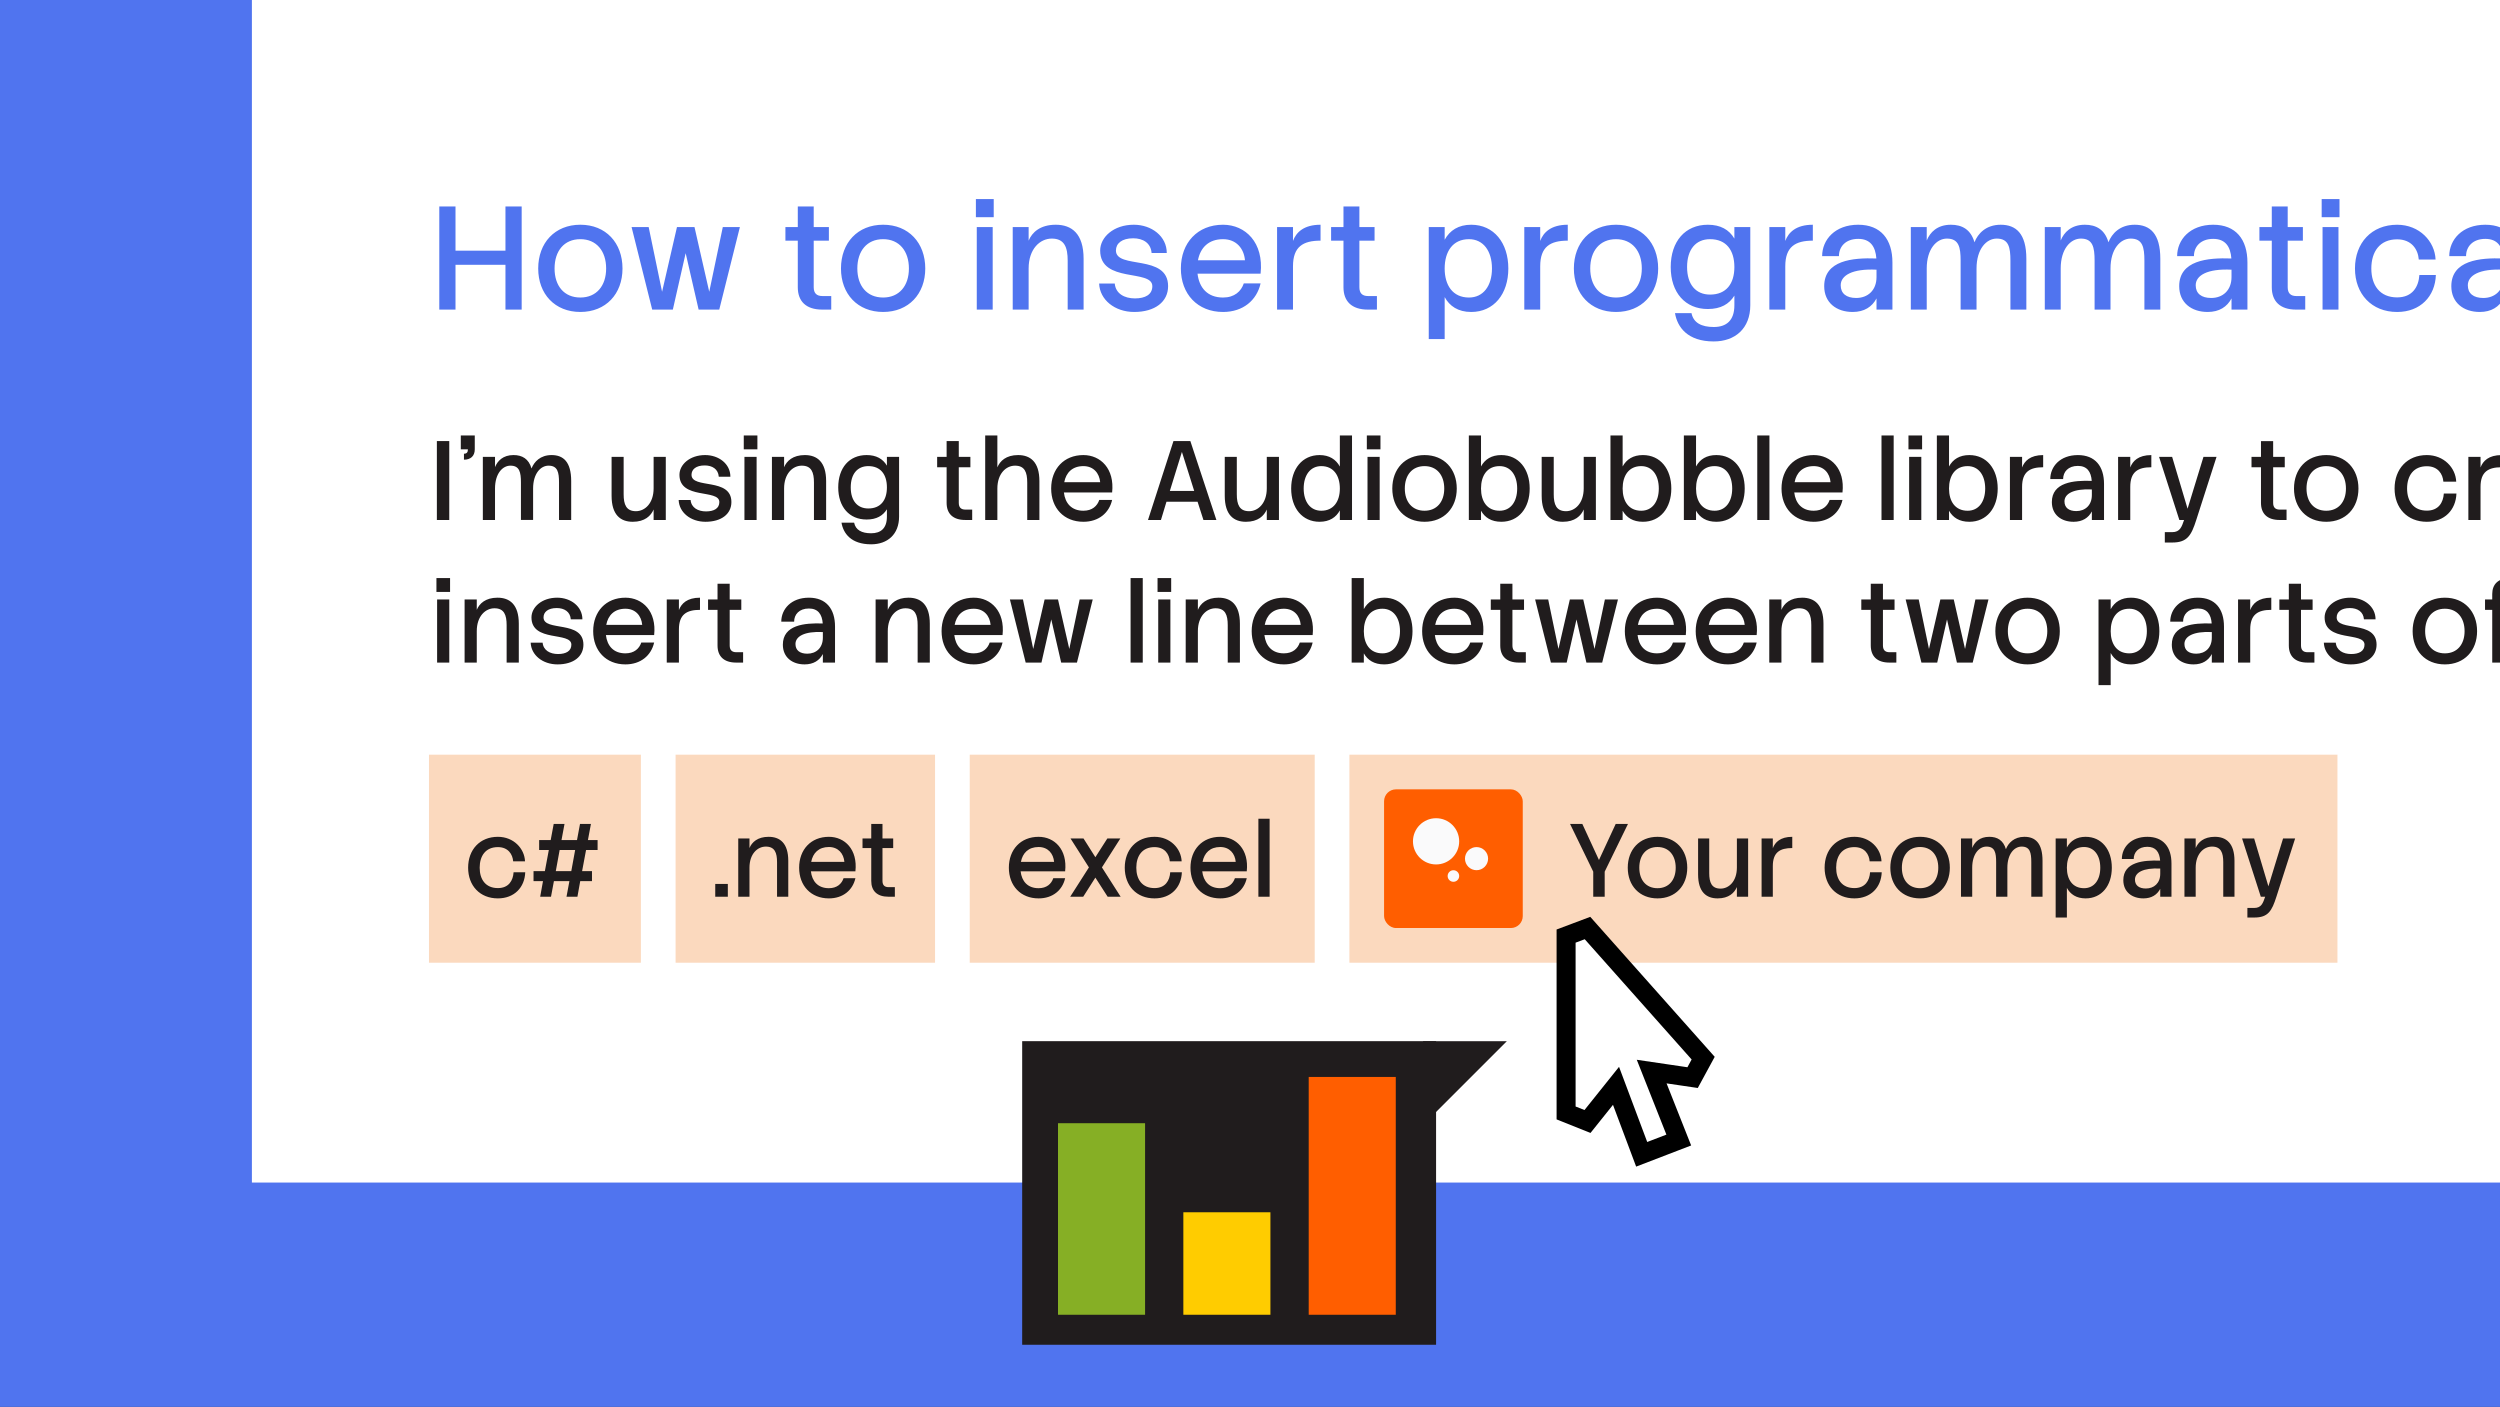 <svg fill="none" height="296" viewBox="0 0 526 296" width="526" xmlns="http://www.w3.org/2000/svg" xmlns:xlink="http://www.w3.org/1999/xlink"><rect x="0" y="0" width="526" height="296" fill="#333333" stroke="none"/><clipPath id="a"><path d="m0 0h526v296h-526z"/></clipPath><g clip-path="url(#a)"><path d="m0 0h526v296h-526z" fill="#5074ef"/><path d="m53-13h1324.04v261.808h-1324.04z" fill="#fff"/><path d="m92.428 43.438h3.41v9.301h10.511v-9.301h3.41v21.703h-3.41v-9.425h-10.511v9.425h-3.41zm29.678 22.199c-5.364 0-8.867-3.783-8.867-9.146 0-5.395 3.503-9.208 8.867-9.208s8.867 3.813 8.867 9.208c0 5.364-3.503 9.146-8.867 9.146zm0-3.038c3.38 0 5.426-2.449 5.426-6.108 0-3.689-2.046-6.17-5.426-6.17-3.41 0-5.426 2.48-5.426 6.17 0 3.658 2.016 6.108 5.426 6.108zm10.778-14.82h3.596l2.822 13.611 3.131-13.611h3.689l3.101 13.611 2.852-13.611h3.596l-4.34 17.362h-4.341l-2.728-11.874-2.697 11.874h-4.341zm32.368 0h2.604v-4.341h3.349v4.341h3.193v2.852h-3.193v9.797c0 1.271.62 1.86 1.829 1.86h1.86v2.852h-1.891c-3.441 0-5.147-1.767-5.147-4.713v-9.797h-2.604zm20.557 17.858c-5.364 0-8.867-3.783-8.867-9.146 0-5.395 3.503-9.208 8.867-9.208s8.867 3.813 8.867 9.208c0 5.364-3.503 9.146-8.867 9.146zm0-3.038c3.379 0 5.426-2.449 5.426-6.108 0-3.689-2.047-6.17-5.426-6.17-3.41 0-5.426 2.48-5.426 6.17 0 3.658 2.016 6.108 5.426 6.108zm19.519-20.71h3.752v3.813h-3.752zm.186 5.891h3.349v17.362h-3.349zm7.564 0h3.348v2.852c.713-1.736 2.418-3.348 5.705-3.348 3.348 0 5.859 1.86 5.859 7.162v10.696h-3.348v-10.293c0-2.821-.682-4.651-3.348-4.651-2.481 0-4.868 2.17-4.868 6.294v8.65h-3.348zm21.467 11.874c.186 2.108 2.016 3.131 4.248 3.131 2.17 0 3.658-.806 3.658-2.573 0-3.658-10.975-.558-10.975-7.503 0-2.79 2.821-5.426 7.069-5.426 3.751 0 6.945 2.418 6.945 5.953h-3.194c-.155-2.108-1.798-3.1-3.875-3.1-2.388 0-3.628 1.085-3.628 2.573 0 3.999 10.976.651 10.976 7.503 0 3.286-2.76 5.426-7.131 5.426-4.093 0-7.255-2.573-7.379-5.984zm22.778 5.984c-5.363 0-8.867-3.783-8.867-9.146 0-5.395 3.504-9.208 8.867-9.208 4.713 0 8.619 3.752 7.906 10.293h-13.269c.341 2.945 2.077 5.023 5.363 5.023 2.419 0 3.814-1.302 4.372-2.976h3.534c-.806 3.565-3.689 6.015-7.906 6.015zm0-15.316c-3.038 0-4.774 1.798-5.27 4.434h9.89c-.217-2.48-1.829-4.434-4.62-4.434zm14.722 5.705v9.115h-3.348v-17.362h3.348v2.914c.651-1.767 2.232-3.41 5.798-3.41v3.348c-3.69 0-5.798 1.271-5.798 5.395zm8.018-8.247h2.604v-4.341h3.348v4.341h3.194v2.852h-3.194v9.797c0 1.271.62 1.86 1.83 1.86h1.86v2.852h-1.891c-3.442 0-5.147-1.767-5.147-4.713v-9.797h-2.604zm20.547 23.563v-23.563h3.348v2.666c1.086-1.984 2.915-3.162 5.581-3.162 4.775 0 7.813 3.813 7.813 9.208 0 5.364-3.038 9.146-7.813 9.146-2.759 0-4.557-1.24-5.581-3.131v8.836zm8.464-8.743c3.007 0 4.837-2.449 4.837-6.108 0-3.689-1.83-6.17-4.837-6.17-3.441 0-5.116 2.635-5.116 6.17 0 3.503 1.675 6.108 5.116 6.108zm14.987-6.573v9.115h-3.348v-17.362h3.348v2.914c.651-1.767 2.232-3.41 5.798-3.41v3.348c-3.69 0-5.798 1.271-5.798 5.395zm15.949 9.611c-5.364 0-8.867-3.783-8.867-9.146 0-5.395 3.503-9.208 8.867-9.208s8.867 3.813 8.867 9.208c0 5.364-3.503 9.146-8.867 9.146zm0-3.038c3.379 0 5.426-2.449 5.426-6.108 0-3.689-2.047-6.17-5.426-6.17-3.411 0-5.426 2.48-5.426 6.17 0 3.658 2.015 6.108 5.426 6.108zm19.322 2.418c-4.774 0-7.813-3.472-7.813-8.836 0-5.395 3.039-8.898 7.813-8.898 2.636 0 4.465 1.023 5.581 2.914v-2.418h3.348v16.432c0 4.899-3.193 7.627-7.689 7.627-5.518 0-7.658-3.007-8.154-5.953h3.473c.403 2.015 2.077 2.914 4.681 2.914 2.636 0 4.341-1.333 4.341-4.589v-2.015c-1.085 1.767-2.852 2.821-5.581 2.821zm.465-3.038c3.411 0 5.116-2.294 5.116-5.798 0-3.534-1.705-5.86-5.116-5.86-3.007 0-4.836 2.17-4.836 5.86 0 3.658 1.829 5.798 4.836 5.798zm15.826-5.953v9.115h-3.349v-17.362h3.349v2.914c.651-1.767 2.232-3.41 5.797-3.41v3.348c-3.689 0-5.797 1.271-5.797 5.395zm15.351-8.743c4.743 0 7.193 3.069 7.193 7.937v9.921h-3.349v-2.356c-.93 1.767-2.573 2.852-5.022 2.852-3.411 0-5.984-1.953-5.984-5.426 0-5.426 5.953-6.015 10.975-5.829-.186-2.511-1.271-4.123-3.813-4.123-2.666 0-4.062 1.643-4.062 3.627h-3.534c0-3.441 2.697-6.604 7.596-6.604zm-3.69 12.742c0 1.736 1.21 2.666 3.256 2.666 2.418 0 4.278-1.581 4.278-4.402v-1.55c-5.115-.248-7.534 1.209-7.534 3.286zm18.101-3.534v8.65h-3.348v-17.362h3.348v2.821c.682-1.705 2.201-3.317 5.085-3.317 2.387 0 4.185 1.023 4.96 3.689.713-1.829 2.419-3.689 5.519-3.689 3.224 0 5.395 1.86 5.395 7.162v10.696h-3.349v-10.293c0-2.821-.372-4.651-2.883-4.651-2.17 0-4.248 2.17-4.248 6.294v8.65h-3.348v-10.293c0-2.821-.372-4.651-2.883-4.651-2.171 0-4.248 2.17-4.248 6.294zm28.188 0v8.65h-3.348v-17.362h3.348v2.821c.682-1.705 2.201-3.317 5.085-3.317 2.387 0 4.185 1.023 4.96 3.689.713-1.829 2.418-3.689 5.519-3.689 3.224 0 5.394 1.86 5.394 7.162v10.696h-3.348v-10.293c0-2.821-.372-4.651-2.883-4.651-2.171 0-4.248 2.17-4.248 6.294v8.65h-3.348v-10.293c0-2.821-.372-4.651-2.884-4.651-2.17 0-4.247 2.17-4.247 6.294zm32.094-9.208c4.744 0 7.193 3.069 7.193 7.937v9.921h-3.348v-2.356c-.93 1.767-2.574 2.852-5.023 2.852-3.41 0-5.984-1.953-5.984-5.426 0-5.426 5.953-6.015 10.976-5.829-.186-2.511-1.271-4.123-3.814-4.123-2.666 0-4.061 1.643-4.061 3.627h-3.535c0-3.441 2.698-6.604 7.596-6.604zm-3.689 12.742c0 1.736 1.209 2.666 3.255 2.666 2.419 0 4.279-1.581 4.279-4.402v-1.55c-5.116-.248-7.534 1.209-7.534 3.286zm13.402-12.246h2.604v-4.341h3.348v4.341h3.194v2.852h-3.194v9.797c0 1.271.62 1.86 1.83 1.86h1.86v2.852h-1.891c-3.442 0-5.147-1.767-5.147-4.713v-9.797h-2.604zm13.099-5.891h3.751v3.813h-3.751zm.186 5.891h3.348v17.362h-3.348zm23.843 10.076c-.155 4.495-3.256 7.782-8.154 7.782-5.364 0-8.867-3.783-8.867-9.146 0-5.395 3.503-9.208 8.867-9.208 4.712 0 7.937 3.503 8.092 7.317h-3.535c-.155-2.108-1.488-4.247-4.557-4.247-3.659 0-5.426 2.604-5.426 6.139 0 3.503 1.767 6.077 5.426 6.077 3.255 0 4.526-2.263 4.681-4.713zm10.413-10.572c4.744 0 7.193 3.069 7.193 7.937v9.921h-3.348v-2.356c-.93 1.767-2.574 2.852-5.023 2.852-3.41 0-5.984-1.953-5.984-5.426 0-5.426 5.953-6.015 10.976-5.829-.186-2.511-1.272-4.123-3.814-4.123-2.666 0-4.061 1.643-4.061 3.627h-3.535c0-3.441 2.698-6.604 7.596-6.604zm-3.689 12.742c0 1.736 1.209 2.666 3.255 2.666 2.418 0 4.279-1.581 4.279-4.402v-1.55c-5.116-.248-7.534 1.209-7.534 3.286zm14.753-18.137h3.349v23.253h-3.349zm7.418 0h3.349v23.253h-3.349zm12.099 23.253-5.581-17.362h3.597l4.247 14.262 4.372-14.262h3.596l-5.58 17.362c-1.365 4.279-2.481 6.201-6.604 6.201h-2.047v-2.852h2.016c2.201 0 2.635-1.488 3.286-3.348zm27.884-17.858c4.744 0 7.193 3.069 7.193 7.937v9.921h-3.348v-2.356c-.931 1.767-2.574 2.852-5.023 2.852-3.41 0-5.984-1.953-5.984-5.426 0-5.426 5.953-6.015 10.976-5.829-.186-2.511-1.272-4.123-3.814-4.123-2.666 0-4.061 1.643-4.061 3.627h-3.535c0-3.441 2.698-6.604 7.596-6.604zm-3.689 12.742c0 1.736 1.209 2.666 3.255 2.666 2.418 0 4.279-1.581 4.279-4.402v-1.55c-5.116-.248-7.534 1.209-7.534 3.286zm22.049-12.246h3.348v2.852c.713-1.736 2.418-3.348 5.705-3.348 3.348 0 5.859 1.86 5.859 7.162v10.696h-3.348v-10.293c0-2.821-.682-4.651-3.348-4.651-2.481 0-4.868 2.17-4.868 6.294v8.65h-3.348zm27.018 17.858c-5.364 0-8.867-3.783-8.867-9.146 0-5.395 3.503-9.208 8.867-9.208 4.712 0 8.619 3.752 7.906 10.293h-13.27c.341 2.945 2.077 5.023 5.364 5.023 2.418 0 3.813-1.302 4.371-2.976h3.535c-.807 3.565-3.69 6.015-7.906 6.015zm0-15.316c-3.039 0-4.775 1.798-5.271 4.434h9.89c-.217-2.48-1.829-4.434-4.619-4.434zm9.93-2.542h3.596l2.821 13.611 3.132-13.611h3.689l3.1 13.611 2.853-13.611h3.596l-4.34 17.362h-4.341l-2.728-11.874-2.697 11.874h-4.341zm33.205-5.891h3.348v23.253h-3.348zm7.418 0h3.751v3.813h-3.751zm.186 5.891h3.348v17.362h-3.348zm7.563 0h3.349v2.852c.713-1.736 2.418-3.348 5.704-3.348 3.349 0 5.86 1.86 5.86 7.162v10.696h-3.348v-10.293c0-2.821-.682-4.651-3.349-4.651-2.48 0-4.867 2.17-4.867 6.294v8.65h-3.349zm27.018 17.858c-5.363 0-8.867-3.783-8.867-9.146 0-5.395 3.504-9.208 8.867-9.208 4.713 0 8.619 3.752 7.906 10.293h-13.269c.341 2.945 2.077 5.023 5.363 5.023 2.419 0 3.814-1.302 4.372-2.976h3.534c-.806 3.565-3.689 6.015-7.906 6.015zm0-15.316c-3.038 0-4.774 1.798-5.27 4.434h9.89c-.217-2.48-1.829-4.434-4.62-4.434zm18.642-8.433h3.751v3.813h-3.751zm.186 5.891h3.348v17.362h-3.348zm7.563 0h3.348v2.852c.714-1.736 2.419-3.348 5.705-3.348 3.348 0 5.86 1.86 5.86 7.162v10.696h-3.349v-10.293c0-2.821-.682-4.651-3.348-4.651-2.48 0-4.868 2.17-4.868 6.294v8.65h-3.348zm33.354-.496c4.743 0 7.192 3.069 7.192 7.937v9.921h-3.348v-2.356c-.93 1.767-2.573 2.852-5.023 2.852-3.41 0-5.983-1.953-5.983-5.426 0-5.426 5.952-6.015 10.975-5.829-.186-2.511-1.271-4.123-3.813-4.123-2.667 0-4.062 1.643-4.062 3.627h-3.534c0-3.441 2.697-6.604 7.596-6.604zm-3.69 12.742c0 1.736 1.209 2.666 3.256 2.666 2.418 0 4.278-1.581 4.278-4.402v-1.55c-5.116-.248-7.534 1.209-7.534 3.286zm14.752-12.246h3.349v2.852c.713-1.736 2.418-3.348 5.704-3.348 3.349 0 5.86 1.86 5.86 7.162v10.696h-3.348v-10.293c0-2.821-.682-4.651-3.349-4.651-2.48 0-4.867 2.17-4.867 6.294v8.65h-3.349zm26.285 17.362v-21.703h14.944v3.007h-11.533v6.263h10.293v3.007h-10.293v6.418h11.657v3.007zm17.843-17.362h3.875l3.534 5.581 3.566-5.581h3.875l-5.487 8.619 5.58 8.743h-3.875l-3.659-5.705-3.627 5.705h-3.875l5.58-8.743zm33.19 10.076c-.155 4.495-3.255 7.782-8.154 7.782-5.364 0-8.867-3.783-8.867-9.146 0-5.395 3.503-9.208 8.867-9.208 4.713 0 7.937 3.503 8.092 7.317h-3.534c-.155-2.108-1.489-4.247-4.558-4.247-3.658 0-5.426 2.604-5.426 6.139 0 3.503 1.768 6.077 5.426 6.077 3.255 0 4.527-2.263 4.682-4.713zm11.435 7.782c-5.363 0-8.867-3.783-8.867-9.146 0-5.395 3.504-9.208 8.867-9.208 4.713 0 8.619 3.752 7.906 10.293h-13.269c.341 2.945 2.077 5.023 5.363 5.023 2.419 0 3.814-1.302 4.372-2.976h3.534c-.806 3.565-3.689 6.015-7.906 6.015zm0-15.316c-3.038 0-4.774 1.798-5.27 4.434h9.89c-.217-2.48-1.829-4.434-4.62-4.434zm11.375-8.433h3.348v23.253h-3.348zm31.023 15.967c-.155 4.495-3.256 7.782-8.154 7.782-5.364 0-8.867-3.783-8.867-9.146 0-5.395 3.503-9.208 8.867-9.208 4.712 0 7.937 3.503 8.092 7.317h-3.535c-.155-2.108-1.488-4.247-4.557-4.247-3.659 0-5.426 2.604-5.426 6.139 0 3.503 1.767 6.077 5.426 6.077 3.255 0 4.526-2.263 4.681-4.713zm11.435 7.782c-5.364 0-8.867-3.783-8.867-9.146 0-5.395 3.503-9.208 8.867-9.208 4.712 0 8.619 3.752 7.906 10.293h-13.27c.341 2.945 2.077 5.023 5.364 5.023 2.418 0 3.813-1.302 4.371-2.976h3.535c-.806 3.565-3.69 6.015-7.906 6.015zm0-15.316c-3.039 0-4.775 1.798-5.271 4.434h9.89c-.217-2.48-1.829-4.434-4.619-4.434zm11.375-8.433h3.348v23.253h-3.348zm7.417 0h3.349v23.253h-3.349zm14.715 0h3.751v3.813h-3.751zm.186 5.891h3.348v17.362h-3.348zm7.564 0h3.348v2.852c.713-1.736 2.418-3.348 5.705-3.348 3.348 0 5.859 1.86 5.859 7.162v10.696h-3.348v-10.293c0-2.821-.682-4.651-3.349-4.651-2.48 0-4.867 2.17-4.867 6.294v8.65h-3.348zm46.186 8.526c-.43 5.612-3.81 9.332-9.92 9.332-6.912 0-10.726-5.085-10.726-11.378 0-6.232 3.814-11.316 10.726-11.316 5.83 0 9.15 3.317 9.8 8.526h-3.63c-.43-2.79-1.98-5.364-6.17-5.364-4.866 0-7.191 3.875-7.191 8.154 0 4.34 2.325 8.216 7.191 8.216 4.53 0 6.11-2.976 6.36-6.17zm2.57 1.209h3.38l1.18-6.294h-2.88v-2.976h3.44l.9-4.806h3.22l-.9 4.806h4.62l.9-4.806h3.25l-.89 4.806h2.88v2.976h-3.44l-1.18 6.294h2.95v2.976h-3.51l-.84 4.651h-3.25l.87-4.651h-4.62l-.87 4.651h-3.22l.83-4.651h-2.82zm6.64 0h4.62l1.14-6.294h-4.62zm20.01 1.271c0-5.767 5.98-5.705 5.98-9.332 0-2.046-1.33-3.348-3.6-3.348-2.6 0-3.87 1.705-4.06 4.216h-3.53c0-4.372 3.44-7.379 7.44-7.379 4.77 0 7.31 2.79 7.31 6.511 0 5.209-6.13 5.519-6.13 9.332zm-.16 6.356v-3.813h3.75v3.813z" fill="#5074ef"/><path d="m91.917 92.806h2.608v16.596h-2.608zm5.035-1.185h2.94v2.916c0 1.446-.901 2.181-2.276 2.181v-1.257c.64 0 .83-.356.83-.925h-1.494zm7.2 11.167v6.614h-2.561v-13.277h2.561v2.158c.521-1.304 1.683-2.537 3.888-2.537 1.825 0 3.2.782 3.793 2.821.546-1.399 1.849-2.821 4.22-2.821 2.466 0 4.126 1.423 4.126 5.477v8.179h-2.561v-7.871c0-2.157-.284-3.556-2.205-3.556-1.659 0-3.248 1.66-3.248 4.813v6.614h-2.56v-7.871c0-2.157-.285-3.556-2.205-3.556-1.66 0-3.248 1.66-3.248 4.813zm33.37-.048v-6.614h2.561v13.277h-2.561v-2.205c-.569 1.328-1.849 2.585-4.386 2.585-2.56 0-4.457-1.423-4.457-5.477v-8.18h2.537v7.872c0 2.157.545 3.556 2.584 3.556 1.897 0 3.722-1.66 3.722-4.813zm7.783 2.466c.142 1.612 1.541 2.394 3.248 2.394 1.66 0 2.798-.616 2.798-1.967 0-2.798-8.393-.427-8.393-5.738 0-2.134 2.157-4.149 5.405-4.149 2.869 0 5.311 1.849 5.311 4.552h-2.442c-.118-1.612-1.375-2.371-2.964-2.371-1.825 0-2.773.83-2.773 1.968 0 3.059 8.392.498 8.392 5.738 0 2.513-2.11 4.149-5.453 4.149-3.129 0-5.547-1.968-5.642-4.576zm11.183-13.585h2.869v2.916h-2.869zm.142 4.505h2.561v13.277h-2.561zm5.784 0h2.561v2.181c.545-1.328 1.849-2.561 4.362-2.561 2.561 0 4.481 1.423 4.481 5.477v8.179h-2.561v-7.871c0-2.157-.521-3.556-2.56-3.556-1.897 0-3.722 1.66-3.722 4.813v6.614h-2.561zm19.924 13.182c-3.651 0-5.974-2.656-5.974-6.757 0-4.126 2.323-6.805 5.974-6.805 2.015 0 3.414.782 4.268 2.229v-1.849h2.56v12.566c0 3.746-2.442 5.832-5.879 5.832-4.221 0-5.856-2.299-6.236-4.552h2.656c.308 1.541 1.588 2.229 3.58 2.229 2.015 0 3.319-1.02 3.319-3.509v-1.541c-.83 1.351-2.181 2.158-4.268 2.158zm.356-2.324c2.608 0 3.912-1.754 3.912-4.433 0-2.703-1.304-4.481-3.912-4.481-2.3 0-3.699 1.66-3.699 4.481 0 2.797 1.399 4.433 3.699 4.433zm14.482-10.858h1.992v-3.319h2.56v3.319h2.442v2.181h-2.442v7.492c0 .972.474 1.422 1.399 1.422h1.422v2.181h-1.446c-2.631 0-3.935-1.351-3.935-3.603v-7.492h-1.992zm12.67 6.662v6.614h-2.56v-17.781h2.56v6.71c.546-1.328 1.826-2.584 4.363-2.584 2.56 0 4.481 1.423 4.481 5.477v8.179h-2.561v-7.871c0-2.157-.522-3.556-2.56-3.556-1.897 0-3.723 1.66-3.723 4.813zm18.099 6.994c-4.101 0-6.78-2.893-6.78-6.994 0-4.126 2.679-7.042 6.78-7.042 3.604 0 6.591 2.869 6.046 7.871h-10.147c.261 2.253 1.588 3.841 4.101 3.841 1.85 0 2.917-.996 3.343-2.276h2.703c-.616 2.727-2.821 4.6-6.046 4.6zm0-11.712c-2.323 0-3.651 1.375-4.03 3.39h7.563c-.166-1.897-1.399-3.39-3.533-3.39zm18.95-5.263h3.556l5.477 16.596h-2.727l-1.233-3.84h-6.543l-1.162 3.84h-2.726zm-.759 10.479h5.121l-2.584-8.203zm20.395-.545v-6.614h2.561v13.277h-2.561v-2.205c-.569 1.328-1.849 2.585-4.386 2.585-2.561 0-4.457-1.423-4.457-5.477v-8.18h2.536v7.872c0 2.157.546 3.556 2.585 3.556 1.896 0 3.722-1.66 3.722-4.813zm11.105 7.042c-3.651 0-5.974-2.893-5.974-6.994 0-4.126 2.323-7.042 5.974-7.042 2.039 0 3.438.901 4.268 2.418v-6.544h2.56v17.781h-2.56v-2.015c-.783 1.446-2.158 2.395-4.268 2.395zm.356-2.324c2.608 0 3.912-1.991 3.912-4.67 0-2.703-1.304-4.718-3.912-4.718-2.3 0-3.699 1.897-3.699 4.718 0 2.797 1.399 4.67 3.699 4.67zm9.588-15.837h2.869v2.916h-2.869zm.143 4.505h2.56v13.277h-2.56zm11.997 13.656c-4.102 0-6.781-2.893-6.781-6.994 0-4.126 2.679-7.042 6.781-7.042 4.101 0 6.781 2.916 6.781 7.042 0 4.101-2.68 6.994-6.781 6.994zm0-2.324c2.584 0 4.149-1.873 4.149-4.67 0-2.822-1.565-4.718-4.149-4.718-2.608 0-4.149 1.897-4.149 4.718 0 2.797 1.541 4.67 4.149 4.67zm9.323 1.944v-17.781h2.561v6.52c.83-1.517 2.228-2.395 4.267-2.395 3.652 0 5.975 2.916 5.975 7.042 0 4.101-2.323 6.994-5.975 6.994-2.11 0-3.461-.901-4.267-2.324v1.944zm6.473-1.944c2.299 0 3.698-1.873 3.698-4.67 0-2.822-1.399-4.718-3.698-4.718-2.632 0-3.912 2.015-3.912 4.718 0 2.679 1.28 4.67 3.912 4.67zm17.696-4.718v-6.614h2.56v13.277h-2.56v-2.205c-.569 1.328-1.85 2.585-4.386 2.585-2.561 0-4.458-1.423-4.458-5.477v-8.18h2.537v7.872c0 2.157.545 3.556 2.584 3.556 1.897 0 3.723-1.66 3.723-4.813zm5.629 6.662v-17.781h2.561v6.52c.83-1.517 2.228-2.395 4.267-2.395 3.651 0 5.975 2.916 5.975 7.042 0 4.101-2.324 6.994-5.975 6.994-2.11 0-3.461-.901-4.267-2.324v1.944zm6.473-1.944c2.299 0 3.698-1.873 3.698-4.67 0-2.822-1.399-4.718-3.698-4.718-2.632 0-3.912 2.015-3.912 4.718 0 2.679 1.28 4.67 3.912 4.67zm8.97 1.944v-17.781h2.561v6.52c.83-1.517 2.228-2.395 4.267-2.395 3.652 0 5.975 2.916 5.975 7.042 0 4.101-2.323 6.994-5.975 6.994-2.11 0-3.461-.901-4.267-2.324v1.944zm6.473-1.944c2.3 0 3.698-1.873 3.698-4.67 0-2.822-1.398-4.718-3.698-4.718-2.632 0-3.912 2.015-3.912 4.718 0 2.679 1.28 4.67 3.912 4.67zm8.97-15.837h2.561v17.781h-2.561zm11.885 18.161c-4.102 0-6.781-2.893-6.781-6.994 0-4.126 2.679-7.042 6.781-7.042 3.604 0 6.591 2.869 6.046 7.871h-10.148c.261 2.253 1.589 3.841 4.102 3.841 1.849 0 2.916-.996 3.343-2.276h2.703c-.617 2.727-2.822 4.6-6.046 4.6zm0-11.712c-2.323 0-3.651 1.375-4.03 3.39h7.563c-.166-1.897-1.399-3.39-3.533-3.39zm14.255-6.449h2.561v17.781h-2.561zm5.673 0h2.868v2.916h-2.868zm.142 4.505h2.56v13.277h-2.56zm5.831 13.277v-17.781h2.561v6.52c.829-1.517 2.228-2.395 4.267-2.395 3.651 0 5.975 2.916 5.975 7.042 0 4.101-2.324 6.994-5.975 6.994-2.11 0-3.461-.901-4.267-2.324v1.944zm6.473-1.944c2.299 0 3.698-1.873 3.698-4.67 0-2.822-1.399-4.718-3.698-4.718-2.632 0-3.912 2.015-3.912 4.718 0 2.679 1.28 4.67 3.912 4.67zm11.46-5.026v6.97h-2.56v-13.277h2.56v2.229c.498-1.351 1.707-2.608 4.434-2.608v2.561c-2.822 0-4.434.972-4.434 4.125zm11.739-6.686c3.628 0 5.501 2.347 5.501 6.07v7.586h-2.561v-1.802c-.711 1.352-1.968 2.182-3.841 2.182-2.608 0-4.575-1.494-4.575-4.149 0-4.149 4.552-4.6 8.392-4.458-.142-1.92-.972-3.153-2.916-3.153-2.039 0-3.106 1.256-3.106 2.774h-2.702c0-2.632 2.062-5.05 5.808-5.05zm-2.821 9.744c0 1.328.925 2.039 2.489 2.039 1.85 0 3.272-1.209 3.272-3.366v-1.186c-3.912-.189-5.761.925-5.761 2.513zm13.842-3.058v6.97h-2.561v-13.277h2.561v2.229c.497-1.351 1.707-2.608 4.433-2.608v2.561c-2.821 0-4.433.972-4.433 4.125zm10.327 6.97-4.267-13.277h2.75l3.248 10.905 3.343-10.905h2.75l-4.268 13.277c-1.043 3.272-1.896 4.742-5.05 4.742h-1.564v-2.181h1.541c1.683 0 2.015-1.138 2.513-2.561zm15.183-13.277h1.991v-3.319h2.561v3.319h2.442v2.181h-2.442v7.492c0 .972.474 1.422 1.399 1.422h1.422v2.181h-1.446c-2.632 0-3.936-1.351-3.936-3.603v-7.492h-1.991zm15.72 13.656c-4.102 0-6.781-2.893-6.781-6.994 0-4.126 2.679-7.042 6.781-7.042 4.101 0 6.78 2.916 6.78 7.042 0 4.101-2.679 6.994-6.78 6.994zm0-2.324c2.584 0 4.149-1.873 4.149-4.67 0-2.822-1.565-4.718-4.149-4.718-2.608 0-4.149 1.897-4.149 4.718 0 2.797 1.541 4.67 4.149 4.67zm27.397-3.627c-.119 3.438-2.489 5.951-6.235 5.951-4.102 0-6.781-2.893-6.781-6.994 0-4.126 2.679-7.042 6.781-7.042 3.603 0 6.069 2.679 6.188 5.595h-2.703c-.119-1.612-1.138-3.248-3.485-3.248-2.798 0-4.149 1.992-4.149 4.695 0 2.679 1.351 4.647 4.149 4.647 2.489 0 3.461-1.731 3.58-3.604zm5.069-1.399v6.97h-2.561v-13.277h2.561v2.229c.498-1.351 1.707-2.608 4.433-2.608v2.561c-2.821 0-4.433.972-4.433 4.125zm12.196 7.35c-4.102 0-6.781-2.893-6.781-6.994 0-4.126 2.679-7.042 6.781-7.042 3.604 0 6.591 2.869 6.046 7.871h-10.148c.261 2.253 1.589 3.841 4.102 3.841 1.849 0 2.916-.996 3.343-2.276h2.703c-.617 2.727-2.822 4.6-6.046 4.6zm0-11.712c-2.324 0-3.651 1.375-4.031 3.39h7.563c-.165-1.897-1.398-3.39-3.532-3.39zm14.175-2.324c3.628 0 5.501 2.347 5.501 6.07v7.586h-2.561v-1.802c-.711 1.352-1.967 2.182-3.84 2.182-2.608 0-4.576-1.494-4.576-4.149 0-4.149 4.552-4.6 8.393-4.458-.143-1.92-.972-3.153-2.917-3.153-2.038 0-3.105 1.256-3.105 2.774h-2.703c0-2.632 2.063-5.05 5.808-5.05zm-2.821 9.744c0 1.328.925 2.039 2.49 2.039 1.849 0 3.271-1.209 3.271-3.366v-1.186c-3.912-.189-5.761.925-5.761 2.513zm10.249-9.364h1.991v-3.319h2.561v3.319h2.442v2.181h-2.442v7.492c0 .972.474 1.422 1.399 1.422h1.422v2.181h-1.446c-2.632 0-3.936-1.351-3.936-3.603v-7.492h-1.991zm15.72 13.656c-4.102 0-6.781-2.893-6.781-6.994 0-4.126 2.679-7.042 6.781-7.042 3.603 0 6.591 2.869 6.045 7.871h-10.147c.261 2.253 1.588 3.841 4.102 3.841 1.849 0 2.916-.996 3.343-2.276h2.702c-.616 2.727-2.821 4.6-6.045 4.6zm0-11.712c-2.324 0-3.652 1.375-4.031 3.39h7.563c-.166-1.897-1.399-3.39-3.532-3.39zm19.755-2.324c3.627 0 5.5 2.347 5.5 6.07v7.586h-2.56v-1.802c-.711 1.352-1.968 2.182-3.841 2.182-2.608 0-4.576-1.494-4.576-4.149 0-4.149 4.552-4.6 8.393-4.458-.142-1.92-.972-3.153-2.916-3.153-2.039 0-3.106 1.256-3.106 2.774h-2.703c0-2.632 2.063-5.05 5.809-5.05zm-2.821 9.744c0 1.328.924 2.039 2.489 2.039 1.849 0 3.272-1.209 3.272-3.366v-1.186c-3.912-.189-5.761.925-5.761 2.513zm11.281-9.364h2.56v2.181c.546-1.328 1.85-2.561 4.363-2.561 2.56 0 4.481 1.423 4.481 5.477v8.179h-2.561v-7.871c0-2.157-.521-3.556-2.56-3.556-1.897 0-3.723 1.66-3.723 4.813v6.614h-2.56zm20.1 13.277v-16.596h11.428v2.3h-8.82v4.789h7.871v2.3h-7.871v4.908h8.914v2.299zm13.644-13.277h2.964l2.702 4.268 2.727-4.268h2.964l-4.197 6.59 4.268 6.686h-2.964l-2.798-4.362-2.773 4.362h-2.964l4.268-6.686zm25.381 7.705c-.118 3.438-2.489 5.951-6.235 5.951-4.102 0-6.781-2.893-6.781-6.994 0-4.126 2.679-7.042 6.781-7.042 3.603 0 6.069 2.679 6.188 5.595h-2.703c-.119-1.612-1.138-3.248-3.485-3.248-2.798 0-4.149 1.992-4.149 4.695 0 2.679 1.351 4.647 4.149 4.647 2.489 0 3.461-1.731 3.58-3.604zm8.745 5.951c-4.102 0-6.781-2.893-6.781-6.994 0-4.126 2.679-7.042 6.781-7.042 3.603 0 6.591 2.869 6.045 7.871h-10.147c.261 2.253 1.589 3.841 4.102 3.841 1.849 0 2.916-.996 3.343-2.276h2.702c-.616 2.727-2.821 4.6-6.045 4.6zm0-11.712c-2.324 0-3.651 1.375-4.031 3.39h7.563c-.166-1.897-1.399-3.39-3.532-3.39zm8.698-6.449h2.561v17.781h-2.561zm16.682 18.161c-3.651 0-5.975-2.893-5.975-6.994 0-4.126 2.324-7.042 5.975-7.042 2.039 0 3.437.901 4.267 2.418v-6.544h2.561v17.781h-2.561v-2.015c-.782 1.446-2.157 2.395-4.267 2.395zm.355-2.324c2.608 0 3.912-1.991 3.912-4.67 0-2.703-1.304-4.718-3.912-4.718-2.299 0-3.698 1.897-3.698 4.718 0 2.797 1.399 4.67 3.698 4.67zm15.801 2.324c-4.101 0-6.781-2.893-6.781-6.994 0-4.126 2.68-7.042 6.781-7.042 4.102 0 6.781 2.916 6.781 7.042 0 4.101-2.679 6.994-6.781 6.994zm0-2.324c2.584 0 4.149-1.873 4.149-4.67 0-2.822-1.565-4.718-4.149-4.718-2.608 0-4.149 1.897-4.149 4.718 0 2.797 1.541 4.67 4.149 4.67zm21.818-3.627c-.119 3.438-2.49 5.951-6.236 5.951-4.101 0-6.781-2.893-6.781-6.994 0-4.126 2.68-7.042 6.781-7.042 3.604 0 6.07 2.679 6.188 5.595h-2.703c-.118-1.612-1.138-3.248-3.485-3.248-2.797 0-4.149 1.992-4.149 4.695 0 2.679 1.352 4.647 4.149 4.647 2.49 0 3.462-1.731 3.58-3.604zm11.304-1.091v-6.614h2.56v13.277h-2.56v-2.205c-.569 1.328-1.85 2.585-4.387 2.585-2.56 0-4.457-1.423-4.457-5.477v-8.18h2.537v7.872c0 2.157.545 3.556 2.584 3.556 1.897 0 3.723-1.66 3.723-4.813zm8.189.048v6.614h-2.561v-13.277h2.561v2.158c.521-1.304 1.683-2.537 3.888-2.537 1.825 0 3.2.782 3.793 2.821.545-1.399 1.849-2.821 4.22-2.821 2.466 0 4.126 1.423 4.126 5.477v8.179h-2.561v-7.871c0-2.157-.284-3.556-2.205-3.556-1.659 0-3.248 1.66-3.248 4.813v6.614h-2.56v-7.871c0-2.157-.285-3.556-2.205-3.556-1.66 0-3.248 1.66-3.248 4.813zm25.277 6.994c-4.101 0-6.78-2.893-6.78-6.994 0-4.126 2.679-7.042 6.78-7.042 3.604 0 6.591 2.869 6.046 7.871h-10.147c.26 2.253 1.588 3.841 4.101 3.841 1.85 0 2.916-.996 3.343-2.276h2.703c-.616 2.727-2.821 4.6-6.046 4.6zm0-11.712c-2.323 0-3.651 1.375-4.03 3.39h7.563c-.166-1.897-1.399-3.39-3.533-3.39zm8.697-1.944h2.561v2.181c.545-1.328 1.849-2.561 4.362-2.561 2.561 0 4.481 1.423 4.481 5.477v8.179h-2.56v-7.871c0-2.157-.522-3.556-2.561-3.556-1.896 0-3.722 1.66-3.722 4.813v6.614h-2.561zm13.485 0h1.991v-3.319h2.561v3.319h2.442v2.181h-2.442v7.492c0 .972.474 1.422 1.399 1.422h1.422v2.181h-1.446c-2.632 0-3.936-1.351-3.936-3.603v-7.492h-1.991zm9.521 10.361h2.868v2.916h-2.868zm13.613-2.371c.166 2.039 1.896 3.248 4.172 3.248 2.205 0 3.723-.877 3.723-2.442 0-3.746-10.503-.877-10.503-7.61 0-2.75 2.631-4.884 6.543-4.884 3.604 0 6.425 2.347 6.425 5.643h-2.774c-.142-2.039-1.304-3.224-3.769-3.224-2.442 0-3.723.996-3.723 2.466 0 4.03 10.527.948 10.527 7.61 0 3.083-2.442 4.861-6.591 4.861-3.841 0-6.71-2.419-6.828-5.667zm19.559 5.667c-4.102 0-6.781-2.893-6.781-6.994 0-4.126 2.679-7.042 6.781-7.042s6.781 2.916 6.781 7.042c0 4.101-2.679 6.994-6.781 6.994zm0-2.324c2.584 0 4.149-1.873 4.149-4.67 0-2.822-1.565-4.718-4.149-4.718-2.608 0-4.149 1.897-4.149 4.718 0 2.797 1.541 4.67 4.149 4.67zm11.883-4.67v6.614h-2.561v-13.277h2.561v2.158c.522-1.304 1.683-2.537 3.888-2.537 1.826 0 3.201.782 3.794 2.821.545-1.399 1.849-2.821 4.22-2.821 2.465 0 4.125 1.423 4.125 5.477v8.179h-2.561v-7.871c0-2.157-.284-3.556-2.204-3.556-1.66 0-3.249 1.66-3.249 4.813v6.614h-2.56v-7.871c0-2.157-.285-3.556-2.205-3.556-1.66 0-3.248 1.66-3.248 4.813zm25.278 6.994c-4.102 0-6.781-2.893-6.781-6.994 0-4.126 2.679-7.042 6.781-7.042 3.603 0 6.591 2.869 6.045 7.871h-10.147c.261 2.253 1.589 3.841 4.102 3.841 1.849 0 2.916-.996 3.343-2.276h2.702c-.616 2.727-2.821 4.6-6.045 4.6zm0-11.712c-2.324 0-3.651 1.375-4.031 3.39h7.563c-.166-1.897-1.399-3.39-3.532-3.39zm7.593-1.944h2.75l2.158 10.409 2.394-10.409h2.822l2.371 10.409 2.181-10.409h2.75l-3.319 13.277h-3.319l-2.087-9.08-2.062 9.08h-3.32zm22.396 6.662v6.614h-2.56v-17.781h2.56v6.71c.546-1.328 1.826-2.584 4.363-2.584 2.56 0 4.481 1.423 4.481 5.477v8.179h-2.561v-7.871c0-2.157-.521-3.556-2.56-3.556-1.897 0-3.723 1.66-3.723 4.813zm18.099 6.994c-4.101 0-6.78-2.893-6.78-6.994 0-4.126 2.679-7.042 6.78-7.042 3.604 0 6.592 2.869 6.046 7.871h-10.147c.261 2.253 1.588 3.841 4.101 3.841 1.85 0 2.917-.996 3.343-2.276h2.703c-.616 2.727-2.821 4.6-6.046 4.6zm0-11.712c-2.323 0-3.651 1.375-4.03 3.39h7.563c-.166-1.897-1.399-3.39-3.533-3.39zm11.258 4.362v6.97h-2.56v-13.277h2.56v2.229c.498-1.351 1.707-2.608 4.434-2.608v2.561c-2.822 0-4.434.972-4.434 4.125zm12.197 7.35c-4.102 0-6.781-2.893-6.781-6.994 0-4.126 2.679-7.042 6.781-7.042 3.603 0 6.591 2.869 6.045 7.871h-10.147c.261 2.253 1.588 3.841 4.102 3.841 1.849 0 2.916-.996 3.342-2.276h2.703c-.616 2.727-2.821 4.6-6.045 4.6zm0-11.712c-2.324 0-3.652 1.375-4.031 3.39h7.563c-.166-1.897-1.399-3.39-3.532-3.39zm14.255-6.449h2.868v2.916h-2.868zm.142 4.505h2.56v13.277h-2.56zm5.784 0h2.56v2.181c.545-1.328 1.849-2.561 4.363-2.561 2.56 0 4.48 1.423 4.48 5.477v8.179h-2.56v-7.871c0-2.157-.522-3.556-2.561-3.556-1.896 0-3.722 1.66-3.722 4.813v6.614h-2.56zm21.973 9.081c.142 1.612 1.541 2.394 3.248 2.394 1.659 0 2.797-.616 2.797-1.967 0-2.798-8.392-.427-8.392-5.738 0-2.134 2.157-4.149 5.405-4.149 2.869 0 5.311 1.849 5.311 4.552h-2.442c-.119-1.612-1.375-2.371-2.964-2.371-1.825 0-2.774.83-2.774 1.968 0 3.059 8.393.498 8.393 5.738 0 2.513-2.11 4.149-5.453 4.149-3.129 0-5.548-1.968-5.642-4.576zm17.416 4.576c-4.1 0-6.78-2.893-6.78-6.994 0-4.126 2.68-7.042 6.78-7.042s6.78 2.916 6.78 7.042c0 4.101-2.68 6.994-6.78 6.994zm0-2.324c2.59 0 4.15-1.873 4.15-4.67 0-2.822-1.56-4.718-4.15-4.718-2.61 0-4.15 1.897-4.15 4.718 0 2.797 1.54 4.67 4.15 4.67zm11.89-4.67v6.614h-2.57v-13.277h2.57v2.158c.52-1.304 1.68-2.537 3.88-2.537 1.83 0 3.2.782 3.8 2.821.54-1.399 1.85-2.821 4.22-2.821 2.46 0 4.12 1.423 4.12 5.477v8.179h-2.56v-7.871c0-2.157-.28-3.556-2.2-3.556-1.66 0-3.25 1.66-3.25 4.813v6.614h-2.56v-7.871c0-2.157-.29-3.556-2.21-3.556-1.66 0-3.24 1.66-3.24 4.813zm25.27 6.994c-4.1 0-6.78-2.893-6.78-6.994 0-4.126 2.68-7.042 6.78-7.042 3.61 0 6.59 2.869 6.05 7.871h-10.15c.26 2.253 1.59 3.841 4.1 3.841 1.85 0 2.92-.996 3.35-2.276h2.7c-.62 2.727-2.82 4.6-6.05 4.6zm0-11.712c-2.32 0-3.65 1.375-4.03 3.39h7.57c-.17-1.897-1.4-3.39-3.54-3.39zm26.73 5.761c-.12 3.438-2.49 5.951-6.24 5.951-4.1 0-6.78-2.893-6.78-6.994 0-4.126 2.68-7.042 6.78-7.042 3.61 0 6.07 2.679 6.19 5.595h-2.7c-.12-1.612-1.14-3.248-3.49-3.248-2.79 0-4.15 1.992-4.15 4.695 0 2.679 1.36 4.647 4.15 4.647 2.49 0 3.46-1.731 3.58-3.604zm8.74 5.951c-4.1 0-6.78-2.893-6.78-6.994 0-4.126 2.68-7.042 6.78-7.042 3.61 0 6.59 2.869 6.05 7.871h-10.15c.26 2.253 1.59 3.841 4.1 3.841 1.85 0 2.92-.996 3.35-2.276h2.7c-.62 2.727-2.82 4.6-6.05 4.6zm0-11.712c-2.32 0-3.65 1.375-4.03 3.39h7.57c-.17-1.897-1.4-3.39-3.54-3.39zm8.7-6.449h2.56v17.781h-2.56zm5.67 0h2.56v17.781h-2.56zm11.35 1.185h2.61v16.596h-2.61zm11.34 3.319h2.56v2.181c.55-1.328 1.85-2.561 4.37-2.561 2.56 0 4.48 1.423 4.48 5.477v8.179h-2.56v-7.871c0-2.157-.53-3.556-2.56-3.556-1.9 0-3.73 1.66-3.73 4.813v6.614h-2.56zm20.66 13.656c-4.1 0-6.78-2.893-6.78-6.994 0-4.126 2.68-7.042 6.78-7.042 3.61 0 6.59 2.869 6.05 7.871h-10.15c.26 2.253 1.59 3.841 4.1 3.841 1.85 0 2.92-.996 3.35-2.276h2.7c-.62 2.727-2.82 4.6-6.05 4.6zm0-11.712c-2.32 0-3.65 1.375-4.03 3.39h7.57c-.17-1.897-1.4-3.39-3.54-3.39zm14.91 11.712c-4.1 0-6.78-2.893-6.78-6.994 0-4.126 2.68-7.042 6.78-7.042 3.61 0 6.6 2.869 6.05 7.871h-10.15c.26 2.253 1.59 3.841 4.1 3.841 1.85 0 2.92-.996 3.35-2.276h2.7c-.62 2.727-2.82 4.6-6.05 4.6zm0-11.712c-2.32 0-3.65 1.375-4.03 3.39h7.57c-.17-1.897-1.4-3.39-3.54-3.39zm14.13 11.712c-3.65 0-5.97-2.893-5.97-6.994 0-4.126 2.32-7.042 5.97-7.042 2.04 0 3.44.901 4.27 2.418v-6.544h2.56v17.781h-2.56v-2.015c-.78 1.446-2.16 2.395-4.27 2.395zm.36-2.324c2.61 0 3.91-1.991 3.91-4.67 0-2.703-1.3-4.718-3.91-4.718-2.3 0-3.7 1.897-3.7 4.718 0 2.797 1.4 4.67 3.7 4.67zm14.53-11.332h1.99v-3.319h2.56v3.319h2.44v2.181h-2.44v7.492c0 .972.47 1.422 1.4 1.422h1.42v2.181h-1.45c-2.63 0-3.93-1.351-3.93-3.603v-7.492h-1.99zm15.72 13.656c-4.11 0-6.78-2.893-6.78-6.994 0-4.126 2.67-7.042 6.78-7.042 4.1 0 6.78 2.916 6.78 7.042 0 4.101-2.68 6.994-6.78 6.994zm0-2.324c2.58 0 4.15-1.873 4.15-4.67 0-2.822-1.57-4.718-4.15-4.718-2.61 0-4.15 1.897-4.15 4.718 0 2.797 1.54 4.67 4.15 4.67zm-1106.957 14.163h2.869v2.916h-2.869zm.142 4.504h2.561v13.277h-2.561zm5.784 0h2.56v2.182c.545-1.328 1.849-2.561 4.363-2.561 2.56 0 4.481 1.423 4.481 5.477v8.179h-2.561v-7.871c0-2.157-.522-3.556-2.561-3.556-1.896 0-3.722 1.659-3.722 4.813v6.614h-2.56zm16.416 9.081c.142 1.612 1.541 2.394 3.248 2.394 1.66 0 2.798-.616 2.798-1.967 0-2.798-8.393-.427-8.393-5.738 0-2.134 2.157-4.149 5.405-4.149 2.869 0 5.311 1.849 5.311 4.552h-2.442c-.118-1.612-1.375-2.371-2.963-2.371-1.826 0-2.774.83-2.774 1.968 0 3.059 8.393.498 8.393 5.738 0 2.513-2.11 4.149-5.453 4.149-3.13 0-5.548-1.968-5.643-4.576zm17.419 4.576c-4.102 0-6.781-2.893-6.781-6.994 0-4.126 2.679-7.042 6.781-7.042 3.603 0 6.591 2.869 6.045 7.871h-10.147c.261 2.253 1.588 3.841 4.102 3.841 1.849 0 2.916-.996 3.342-2.276h2.703c-.616 2.727-2.821 4.6-6.045 4.6zm0-11.712c-2.324 0-3.652 1.375-4.031 3.39h7.563c-.166-1.897-1.399-3.39-3.532-3.39zm11.257 4.362v6.97h-2.56v-13.277h2.56v2.229c.498-1.351 1.707-2.608 4.434-2.608v2.561c-2.822 0-4.434.972-4.434 4.125zm6.131-6.307h1.992v-3.319h2.56v3.319h2.442v2.182h-2.442v7.492c0 .972.475 1.422 1.399 1.422h1.423v2.181h-1.446c-2.632 0-3.936-1.351-3.936-3.603v-7.492h-1.992zm21.214-.379c3.627 0 5.5 2.347 5.5 6.07v7.586h-2.561v-1.802c-.711 1.352-1.967 2.182-3.84 2.182-2.608 0-4.576-1.494-4.576-4.149 0-4.149 4.552-4.6 8.393-4.458-.143-1.92-.972-3.153-2.916-3.153-2.039 0-3.106 1.257-3.106 2.774h-2.703c0-2.632 2.063-5.05 5.809-5.05zm-2.822 9.744c0 1.328.925 2.039 2.49 2.039 1.849 0 3.271-1.209 3.271-3.366v-1.186c-3.911-.189-5.761.925-5.761 2.513zm16.861-9.365h2.561v2.182c.545-1.328 1.849-2.561 4.362-2.561 2.561 0 4.481 1.423 4.481 5.477v8.179h-2.56v-7.871c0-2.157-.522-3.556-2.561-3.556-1.897 0-3.722 1.659-3.722 4.813v6.614h-2.561zm20.661 13.657c-4.102 0-6.781-2.893-6.781-6.994 0-4.126 2.679-7.042 6.781-7.042 3.604 0 6.591 2.869 6.046 7.871h-10.148c.261 2.253 1.589 3.841 4.102 3.841 1.849 0 2.916-.996 3.343-2.276h2.703c-.617 2.727-2.822 4.6-6.046 4.6zm0-11.712c-2.323 0-3.651 1.375-4.03 3.39h7.563c-.166-1.897-1.399-3.39-3.533-3.39zm7.593-1.945h2.751l2.157 10.409 2.395-10.409h2.821l2.371 10.409 2.181-10.409h2.75l-3.319 13.277h-3.319l-2.086-9.08-2.063 9.08h-3.319zm25.393-4.504h2.56v17.781h-2.56zm5.672 0h2.869v2.916h-2.869zm.143 4.504h2.56v13.277h-2.56zm5.783 0h2.561v2.182c.545-1.328 1.849-2.561 4.362-2.561 2.561 0 4.481 1.423 4.481 5.477v8.179h-2.56v-7.871c0-2.157-.522-3.556-2.561-3.556-1.896 0-3.722 1.659-3.722 4.813v6.614h-2.561zm20.661 13.657c-4.101 0-6.78-2.893-6.78-6.994 0-4.126 2.679-7.042 6.78-7.042 3.604 0 6.591 2.869 6.046 7.871h-10.147c.26 2.253 1.588 3.841 4.101 3.841 1.85 0 2.916-.996 3.343-2.276h2.703c-.616 2.727-2.821 4.6-6.046 4.6zm0-11.712c-2.323 0-3.651 1.375-4.03 3.39h7.563c-.166-1.897-1.399-3.39-3.533-3.39zm14.255 11.332v-17.781h2.561v6.52c.83-1.518 2.228-2.395 4.267-2.395 3.652 0 5.975 2.916 5.975 7.042 0 4.101-2.323 6.994-5.975 6.994-2.11 0-3.461-.901-4.267-2.324v1.944zm6.473-1.944c2.3 0 3.698-1.873 3.698-4.67 0-2.822-1.398-4.718-3.698-4.718-2.632 0-3.912 2.015-3.912 4.718 0 2.679 1.28 4.67 3.912 4.67zm15.136 2.324c-4.101 0-6.78-2.893-6.78-6.994 0-4.126 2.679-7.042 6.78-7.042 3.604 0 6.591 2.869 6.046 7.871h-10.147c.26 2.253 1.588 3.841 4.101 3.841 1.85 0 2.916-.996 3.343-2.276h2.703c-.616 2.727-2.821 4.6-6.046 4.6zm0-11.712c-2.323 0-3.651 1.375-4.03 3.39h7.563c-.166-1.897-1.399-3.39-3.533-3.39zm7.665-1.945h1.991v-3.319h2.561v3.319h2.442v2.182h-2.442v7.492c0 .972.474 1.422 1.399 1.422h1.422v2.181h-1.446c-2.632 0-3.936-1.351-3.936-3.603v-7.492h-1.991zm9.329 0h2.75l2.158 10.409 2.394-10.409h2.821l2.371 10.409 2.182-10.409h2.75l-3.319 13.277h-3.32l-2.086-9.08-2.063 9.08h-3.319zm25.654 13.657c-4.101 0-6.781-2.893-6.781-6.994 0-4.126 2.68-7.042 6.781-7.042 3.604 0 6.591 2.869 6.046 7.871h-10.147c.26 2.253 1.588 3.841 4.101 3.841 1.849 0 2.916-.996 3.343-2.276h2.703c-.617 2.727-2.821 4.6-6.046 4.6zm0-11.712c-2.323 0-3.651 1.375-4.03 3.39h7.563c-.166-1.897-1.399-3.39-3.533-3.39zm14.911 11.712c-4.102 0-6.781-2.893-6.781-6.994 0-4.126 2.679-7.042 6.781-7.042 3.603 0 6.591 2.869 6.045 7.871h-10.147c.261 2.253 1.589 3.841 4.102 3.841 1.849 0 2.916-.996 3.343-2.276h2.702c-.616 2.727-2.821 4.6-6.045 4.6zm0-11.712c-2.324 0-3.651 1.375-4.031 3.39h7.563c-.166-1.897-1.398-3.39-3.532-3.39zm8.697-1.945h2.56v2.182c.546-1.328 1.85-2.561 4.363-2.561 2.56 0 4.481 1.423 4.481 5.477v8.179h-2.561v-7.871c0-2.157-.521-3.556-2.56-3.556-1.897 0-3.723 1.659-3.723 4.813v6.614h-2.56zm19.365 0h1.992v-3.319h2.56v3.319h2.442v2.182h-2.442v7.492c0 .972.474 1.422 1.399 1.422h1.423v2.181h-1.447c-2.631 0-3.935-1.351-3.935-3.603v-7.492h-1.992zm9.329 0h2.75l2.158 10.409 2.394-10.409h2.822l2.371 10.409 2.181-10.409h2.75l-3.319 13.277h-3.319l-2.087-9.08-2.062 9.08h-3.32zm25.654 13.657c-4.101 0-6.78-2.893-6.78-6.994 0-4.126 2.679-7.042 6.78-7.042 4.102 0 6.781 2.916 6.781 7.042 0 4.101-2.679 6.994-6.781 6.994zm0-2.324c2.585 0 4.149-1.873 4.149-4.67 0-2.822-1.564-4.718-4.149-4.718-2.608 0-4.149 1.896-4.149 4.718 0 2.797 1.541 4.67 4.149 4.67zm14.927 6.686v-18.019h2.56v2.039c.83-1.517 2.229-2.418 4.268-2.418 3.651 0 5.975 2.916 5.975 7.042 0 4.101-2.324 6.994-5.975 6.994-2.11 0-3.485-.949-4.268-2.395v6.757zm6.472-6.686c2.3 0 3.699-1.873 3.699-4.67 0-2.822-1.399-4.718-3.699-4.718-2.631 0-3.912 2.015-3.912 4.718 0 2.679 1.281 4.67 3.912 4.67zm14.425-11.712c3.628 0 5.5 2.347 5.5 6.07v7.586h-2.56v-1.802c-.711 1.352-1.968 2.182-3.841 2.182-2.608 0-4.576-1.494-4.576-4.149 0-4.149 4.552-4.6 8.393-4.458-.142-1.92-.972-3.153-2.916-3.153-2.039 0-3.106 1.257-3.106 2.774h-2.703c0-2.632 2.063-5.05 5.809-5.05zm-2.821 9.744c0 1.328.924 2.039 2.489 2.039 1.849 0 3.272-1.209 3.272-3.366v-1.186c-3.912-.189-5.761.925-5.761 2.513zm13.841-3.058v6.97h-2.56v-13.277h2.56v2.229c.498-1.351 1.707-2.608 4.434-2.608v2.561c-2.821 0-4.434.972-4.434 4.125zm6.131-6.307h1.992v-3.319h2.561v3.319h2.442v2.182h-2.442v7.492c0 .972.474 1.422 1.398 1.422h1.423v2.181h-1.446c-2.632 0-3.936-1.351-3.936-3.603v-7.492h-1.992zm11.87 9.081c.142 1.612 1.541 2.394 3.248 2.394 1.659 0 2.797-.616 2.797-1.967 0-2.798-8.393-.427-8.393-5.738 0-2.134 2.158-4.149 5.406-4.149 2.869 0 5.311 1.849 5.311 4.552h-2.442c-.119-1.612-1.375-2.371-2.964-2.371-1.825 0-2.774.83-2.774 1.968 0 3.059 8.393.498 8.393 5.738 0 2.513-2.11 4.149-5.453 4.149-3.129 0-5.548-1.968-5.642-4.576zm22.952 4.576c-4.102 0-6.781-2.893-6.781-6.994 0-4.126 2.679-7.042 6.781-7.042 4.101 0 6.78 2.916 6.78 7.042 0 4.101-2.679 6.994-6.78 6.994zm0-2.324c2.584 0 4.149-1.873 4.149-4.67 0-2.822-1.565-4.718-4.149-4.718-2.608 0-4.149 1.896-4.149 4.718 0 2.797 1.541 4.67 4.149 4.67zm9.968 1.944v-11.095h-1.517v-2.182h1.517v-1.138c0-2.015 1.186-3.366 3.817-3.366h2.039v2.181h-2.015c-.853 0-1.28.403-1.28 1.185v1.138h2.963v2.182h-2.963v11.095zm13.487-13.277h1.991v-3.319h2.561v3.319h2.442v2.182h-2.442v7.492c0 .972.474 1.422 1.399 1.422h1.422v2.181h-1.446c-2.632 0-3.936-1.351-3.936-3.603v-7.492h-1.991zm12.67 6.663v6.614h-2.561v-17.781h2.561v6.709c.545-1.327 1.825-2.584 4.362-2.584 2.561 0 4.481 1.423 4.481 5.477v8.179h-2.56v-7.871c0-2.157-.522-3.556-2.561-3.556-1.897 0-3.722 1.659-3.722 4.813zm18.099 6.994c-4.102 0-6.781-2.893-6.781-6.994 0-4.126 2.679-7.042 6.781-7.042 3.604 0 6.591 2.869 6.046 7.871h-10.148c.261 2.253 1.589 3.841 4.102 3.841 1.849 0 2.916-.996 3.343-2.276h2.703c-.617 2.727-2.822 4.6-6.046 4.6zm0-11.712c-2.323 0-3.651 1.375-4.03 3.39h7.563c-.166-1.897-1.399-3.39-3.533-3.39zm13.615-1.945h1.992v-3.319h2.56v3.319h2.442v2.182h-2.442v7.492c0 .972.474 1.422 1.399 1.422h1.422v2.181h-1.446c-2.632 0-3.935-1.351-3.935-3.603v-7.492h-1.992zm15.72 13.657c-4.102 0-6.781-2.893-6.781-6.994 0-4.126 2.679-7.042 6.781-7.042 3.604 0 6.591 2.869 6.046 7.871h-10.148c.261 2.253 1.589 3.841 4.102 3.841 1.849 0 2.916-.996 3.343-2.276h2.703c-.617 2.727-2.822 4.6-6.046 4.6zm0-11.712c-2.324 0-3.651 1.375-4.031 3.39h7.564c-.166-1.897-1.399-3.39-3.533-3.39zm7.272-1.945h2.964l2.702 4.268 2.727-4.268h2.964l-4.197 6.591 4.268 6.686h-2.964l-2.798-4.362-2.773 4.362h-2.964l4.268-6.686zm13.219 0h1.992v-3.319h2.56v3.319h2.442v2.182h-2.442v7.492c0 .972.475 1.422 1.399 1.422h1.423v2.181h-1.447c-2.631 0-3.935-1.351-3.935-3.603v-7.492h-1.992zm9.521 10.361h2.869v2.916h-2.869z" fill="#201c1d"/><path d="m0 0h44.59v43.77h-44.59z" fill="#f1720d" fill-opacity=".266" transform="translate(90.258 158.785)"/><path d="m110.509 183.529c-.11 3.173-2.298 5.493-5.756 5.493-3.786 0-6.259-2.67-6.259-6.456 0-3.808 2.473-6.5 6.259-6.5 3.326 0 5.602 2.473 5.712 5.165h-2.495c-.109-1.488-1.051-2.998-3.217-2.998-2.583 0-3.83 1.838-3.83 4.333 0 2.473 1.247 4.289 3.83 4.289 2.298 0 3.195-1.597 3.305-3.326zm1.746-.241h2.385l.832-4.442h-2.035v-2.101h2.429l.634-3.393h2.277l-.635 3.393h3.261l.634-3.393h2.298l-.634 3.393h2.035v2.101h-2.429l-.832 4.442h2.079v2.101h-2.473l-.591 3.283h-2.298l.613-3.283h-3.261l-.613 3.283h-2.276l.591-3.283h-1.991zm4.683 0h3.261l.81-4.442h-3.261z" fill="#201c1d"/><path d="m0 0h54.59v43.77h-54.59z" fill="#f1720d" fill-opacity=".266" transform="translate(142.143 158.785)"/><path d="m150.488 185.98h2.648v2.692h-2.648zm4.839-9.564h2.363v2.014c.503-1.226 1.707-2.364 4.027-2.364 2.363 0 4.136 1.313 4.136 5.056v7.55h-2.363v-7.266c0-1.991-.482-3.283-2.364-3.283-1.751 0-3.436 1.532-3.436 4.443v6.106h-2.363zm19.071 12.606c-3.786 0-6.259-2.67-6.259-6.456 0-3.808 2.473-6.5 6.259-6.5 3.327 0 6.084 2.648 5.581 7.266h-9.367c.241 2.079 1.466 3.545 3.786 3.545 1.707 0 2.692-.919 3.086-2.101h2.495c-.569 2.517-2.605 4.246-5.581 4.246zm0-10.811c-2.145 0-3.37 1.269-3.72 3.129h6.981c-.153-1.75-1.291-3.129-3.261-3.129zm7.075-1.795h1.838v-3.064h2.364v3.064h2.254v2.014h-2.254v6.915c0 .898.438 1.313 1.291 1.313h1.313v2.014h-1.335c-2.429 0-3.633-1.248-3.633-3.327v-6.915h-1.838z" fill="#201c1d"/><path d="m0 0h72.59v43.77h-72.59z" fill="#f1720d" fill-opacity=".266" transform="translate(204.028 158.785)"/><path d="m218.523 189.022c-3.786 0-6.259-2.67-6.259-6.456 0-3.808 2.473-6.5 6.259-6.5 3.326 0 6.084 2.648 5.581 7.266h-9.367c.241 2.079 1.466 3.545 3.786 3.545 1.707 0 2.692-.919 3.086-2.101h2.495c-.569 2.517-2.605 4.246-5.581 4.246zm0-10.811c-2.145 0-3.37 1.269-3.721 3.129h6.982c-.153-1.75-1.291-3.129-3.261-3.129zm6.713-1.795h2.735l2.495 3.94 2.517-3.94h2.735l-3.873 6.084 3.939 6.172h-2.735l-2.583-4.027-2.56 4.027h-2.736l3.939-6.172zm23.428 7.113c-.109 3.173-2.298 5.493-5.756 5.493-3.786 0-6.259-2.67-6.259-6.456 0-3.808 2.473-6.5 6.259-6.5 3.327 0 5.603 2.473 5.712 5.165h-2.495c-.109-1.488-1.05-2.998-3.217-2.998-2.582 0-3.829 1.838-3.829 4.333 0 2.473 1.247 4.289 3.829 4.289 2.298 0 3.196-1.597 3.305-3.326zm8.072 5.493c-3.786 0-6.259-2.67-6.259-6.456 0-3.808 2.473-6.5 6.259-6.5 3.327 0 6.084 2.648 5.581 7.266h-9.367c.241 2.079 1.466 3.545 3.786 3.545 1.707 0 2.692-.919 3.086-2.101h2.495c-.569 2.517-2.605 4.246-5.581 4.246zm0-10.811c-2.145 0-3.37 1.269-3.72 3.129h6.981c-.153-1.75-1.291-3.129-3.261-3.129zm8.029-5.953h2.364v16.414h-2.364z" fill="#201c1d"/><path d="m0 0h207.889v43.77h-207.889z" fill="#f1720d" fill-opacity=".266" transform="translate(283.913 158.785)"/><rect fill="#ff5e00" height="29.18" rx="2.51" width="29.18" x="291.208" y="166.078"/><g fill="#fafafb"><circle cx="302.151" cy="177.016" r="4.863"/><circle cx="310.662" cy="180.658" r="2.432"/><circle cx="305.799" cy="184.313" r="1.216"/></g><path d="m342.528 173.352-4.902 10.046v5.274h-2.408v-5.274l-4.88-10.046h2.582l3.502 7.594 3.523-7.594zm6.211 15.67c-3.786 0-6.259-2.67-6.259-6.456 0-3.808 2.473-6.5 6.259-6.5s6.259 2.692 6.259 6.5c0 3.786-2.473 6.456-6.259 6.456zm0-2.145c2.385 0 3.83-1.729 3.83-4.311 0-2.604-1.445-4.355-3.83-4.355-2.407 0-3.83 1.751-3.83 4.355 0 2.582 1.423 4.311 3.83 4.311zm16.703-4.355v-6.106h2.364v12.256h-2.364v-2.035c-.525 1.225-1.707 2.385-4.049 2.385-2.363 0-4.114-1.313-4.114-5.055v-7.551h2.342v7.266c0 1.992.503 3.283 2.385 3.283 1.751 0 3.436-1.532 3.436-4.443zm7.559-.284v6.434h-2.363v-12.256h2.363v2.057c.46-1.247 1.576-2.407 4.093-2.407v2.364c-2.605 0-4.093.897-4.093 3.808zm22.913 1.291c-.11 3.173-2.298 5.493-5.756 5.493-3.786 0-6.259-2.67-6.259-6.456 0-3.808 2.473-6.5 6.259-6.5 3.326 0 5.602 2.473 5.712 5.165h-2.495c-.109-1.488-1.05-2.998-3.217-2.998-2.583 0-3.83 1.838-3.83 4.333 0 2.473 1.247 4.289 3.83 4.289 2.298 0 3.195-1.597 3.305-3.326zm8.072 5.493c-3.786 0-6.259-2.67-6.259-6.456 0-3.808 2.473-6.5 6.259-6.5s6.259 2.692 6.259 6.5c0 3.786-2.473 6.456-6.259 6.456zm0-2.145c2.385 0 3.829-1.729 3.829-4.311 0-2.604-1.444-4.355-3.829-4.355-2.408 0-3.83 1.751-3.83 4.355 0 2.582 1.422 4.311 3.83 4.311zm10.968-4.311v6.106h-2.363v-12.256h2.363v1.992c.482-1.204 1.554-2.342 3.59-2.342 1.685 0 2.954.722 3.501 2.604.503-1.291 1.707-2.604 3.896-2.604 2.276 0 3.808 1.313 3.808 5.056v7.55h-2.364v-7.266c0-1.991-.263-3.283-2.035-3.283-1.532 0-2.998 1.532-2.998 4.443v6.106h-2.364v-7.266c0-1.991-.263-3.283-2.035-3.283-1.532 0-2.999 1.532-2.999 4.443zm17.557 10.483v-16.633h2.363v1.882c.766-1.4 2.057-2.232 3.939-2.232 3.371 0 5.515 2.692 5.515 6.5 0 3.786-2.144 6.456-5.515 6.456-1.947 0-3.217-.875-3.939-2.21v6.237zm5.974-6.172c2.123 0 3.414-1.729 3.414-4.311 0-2.604-1.291-4.355-3.414-4.355-2.429 0-3.611 1.86-3.611 4.355 0 2.473 1.182 4.311 3.611 4.311zm13.315-10.811c3.349 0 5.078 2.167 5.078 5.603v7.003h-2.364v-1.663c-.657 1.247-1.816 2.013-3.545 2.013-2.408 0-4.224-1.379-4.224-3.83 0-3.83 4.202-4.246 7.747-4.114-.131-1.773-.897-2.911-2.692-2.911-1.882 0-2.867 1.16-2.867 2.561h-2.495c0-2.43 1.904-4.662 5.362-4.662zm-2.604 8.995c0 1.225.853 1.882 2.298 1.882 1.707 0 3.02-1.116 3.02-3.108v-1.094c-3.611-.175-5.318.854-5.318 2.32zm10.413-8.645h2.364v2.014c.503-1.226 1.707-2.364 4.027-2.364 2.363 0 4.136 1.313 4.136 5.056v7.55h-2.364v-7.266c0-1.991-.481-3.283-2.363-3.283-1.751 0-3.436 1.532-3.436 4.443v6.106h-2.364zm16.065 12.256-3.94-12.256h2.539l2.998 10.067 3.086-10.067h2.539l-3.94 12.256c-.963 3.02-1.751 4.377-4.661 4.377h-1.445v-2.014h1.423c1.554 0 1.86-1.05 2.32-2.363z" fill="#201c1d"/><path d="m329.506 234.164v-37.211l4.502-1.695 24.339 27.377-2.223 4.095-8.613-1.27 5.702 14.404-7.802 3.001-5.402-14.404-6.001 7.502z" fill="#fff" stroke="#000" stroke-width="4"/><path d="m215.067 219.062h87.084v63.877h-87.084z" fill="#201c1d"/><path d="m222.604 236.324h18.32v40.301h-18.32z" fill="#86af25"/><path d="m248.977 255.062h18.32v21.562h-18.32z" fill="#fc0"/><path d="m275.351 226.59h18.32v50.035h-18.32z" fill="#ff5e00"/><path d="m317.046 219.062h-17.632v17.632z" fill="#201c1d"/></g></svg>